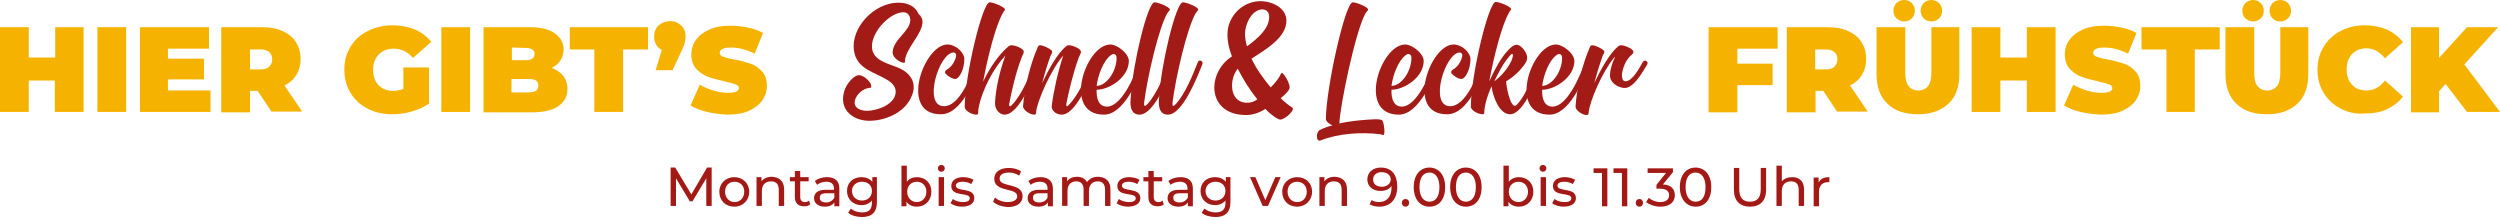 <?xml version="1.0" encoding="utf-8"?>
<!-- Generator: Adobe Illustrator 27.4.1, SVG Export Plug-In . SVG Version: 6.00 Build 0)  -->
<svg version="1.1" id="Ebene_1" xmlns="http://www.w3.org/2000/svg" xmlns:xlink="http://www.w3.org/1999/xlink" x="0px" y="0px"
	 viewBox="0 0 652 57.3" style="enable-background:new 0 0 652 57.3;" xml:space="preserve">
<style type="text/css">
	.st0{fill:#F5B300;}
	.st1{fill:#A31916;}
	.st2{fill:#A31B17;}
</style>
<g>
	<g>
		<g>
			<path class="st0" d="M21.8,7.1v22.1h-7.5V21H7.5v8.2H0V7.1h7.5V15h6.9V7.1H21.8z"/>
			<path class="st0" d="M25.4,7.1h7.5v22.1h-7.5C25.4,29.2,25.4,7.1,25.4,7.1z"/>
			<path class="st0" d="M54.9,23.6v5.6H36.5V7.1h18v5.6H43.8v2.6h9.4v5.4h-9.4v2.9C43.8,23.6,54.9,23.6,54.9,23.6z"/>
			<path class="st0" d="M67.2,23.7h-2v5.6h-7.5V7.1h10.7c2,0,3.8,0.3,5.3,1s2.7,1.6,3.5,2.9s1.2,2.7,1.2,4.4c0,1.6-0.4,3-1.1,4.1
				c-0.7,1.2-1.7,2.1-3.1,2.8l4.6,6.8h-8L67.2,23.7z M70.2,13.6c-0.5-0.5-1.3-0.7-2.3-0.7h-2.7v5.2h2.7c1,0,1.8-0.2,2.3-0.7
				s0.8-1.1,0.8-1.9S70.7,14,70.2,13.6z"/>
			<path class="st0" d="M105.4,17.6h6.5V27c-1.3,0.9-2.8,1.6-4.6,2.1c-1.7,0.5-3.4,0.7-5.1,0.7c-2.4,0-4.5-0.5-6.4-1.5
				s-3.3-2.3-4.4-4.1c-1.1-1.8-1.6-3.8-1.6-6s0.5-4.2,1.6-6s2.5-3.1,4.5-4.1s4.1-1.5,6.5-1.5c2.2,0,4.1,0.4,5.8,1.1
				c1.7,0.7,3.1,1.8,4.3,3.2l-4.8,4.2c-1.4-1.6-3-2.4-5-2.4c-1.6,0-3,0.5-3.9,1.5c-1,1-1.5,2.3-1.5,4s0.5,3,1.4,4
				c1,1,2.2,1.5,3.8,1.5c0.9,0,1.9-0.2,2.7-0.5v-5.6H105.4z"/>
			<path class="st0" d="M115.1,7.1h7.5v22.1h-7.5V7.1z"/>
			<path class="st0" d="M146.9,19.8c0.7,0.9,1.1,2,1.1,3.4c0,1.9-0.8,3.4-2.4,4.5c-1.6,1.1-3.9,1.6-7,1.6h-12.5V7.1H138
				c3,0,5.2,0.5,6.7,1.6s2.3,2.5,2.3,4.2c0,1-0.3,2-0.8,2.8s-1.3,1.5-2.3,2C145.1,18.2,146.2,18.9,146.9,19.8z M133.5,12.4v3.3h3.5
				c1.6,0,2.4-0.5,2.4-1.6s-0.8-1.6-2.4-1.6L133.5,12.4L133.5,12.4z M140.4,22.3c0-1.2-0.8-1.7-2.5-1.7h-4.5v3.5h4.5
				C139.6,24.1,140.4,23.5,140.4,22.3z"/>
			<path class="st0" d="M155.1,12.9h-6.5V7.1H169v5.8h-6.5v16.3H155V12.9H155.1z"/>
			<path class="st0" d="M177.6,6.6c0.8,0.7,1.2,1.7,1.2,2.9c0,0.5-0.1,1.1-0.2,1.6c-0.1,0.5-0.5,1.4-1,2.5l-2.2,4.7H171l1.6-5.3
				c-0.7-0.3-1.2-0.8-1.5-1.4c-0.4-0.6-0.5-1.3-0.5-2.1c0-1.2,0.4-2.2,1.2-2.9s1.8-1.1,3-1.1S176.8,5.9,177.6,6.6z"/>
			<path class="st0" d="M184.4,29.2c-1.7-0.4-3.2-1-4.3-1.7l2.4-5.4c1.1,0.6,2.2,1.1,3.5,1.5s2.6,0.6,3.8,0.6c1,0,1.8-0.1,2.2-0.3
				s0.7-0.5,0.7-0.9c0-0.5-0.3-0.8-0.9-1c-0.6-0.2-1.5-0.5-2.9-0.8c-1.7-0.4-3.1-0.7-4.3-1.2c-1.1-0.4-2.1-1.1-3-2
				c-0.8-0.9-1.3-2.2-1.3-3.8c0-1.4,0.4-2.7,1.2-3.8s1.9-2,3.5-2.7c1.5-0.7,3.4-1,5.6-1c1.5,0,3,0.2,4.5,0.5s2.8,0.8,3.9,1.4
				l-2.2,5.4c-2.2-1.1-4.2-1.6-6.2-1.6c-1.9,0-2.9,0.5-2.9,1.4c0,0.4,0.3,0.8,0.9,1c0.6,0.2,1.5,0.5,2.8,0.7
				c1.7,0.3,3.1,0.7,4.3,1.1s2.2,1.1,3,2c0.9,0.9,1.3,2.2,1.3,3.8c0,1.4-0.4,2.6-1.2,3.8c-0.8,1.1-1.9,2-3.5,2.7
				c-1.5,0.7-3.4,1-5.6,1C187.9,29.8,186.1,29.6,184.4,29.2z"/>
			<path class="st0" d="M453.1,12.8v3.8h9.2v5.6h-9.2v7.1h-7.5V7.1h18v5.6h-10.5V12.8z"/>
			<path class="st0" d="M475.5,23.7h-2v5.6H466V7.1h10.7c2,0,3.8,0.3,5.3,1s2.7,1.6,3.5,2.9s1.2,2.7,1.2,4.4c0,1.6-0.4,3-1.1,4.1
				c-0.7,1.2-1.7,2.1-3.1,2.8l4.6,6.8h-8L475.5,23.7z M478.4,13.6c-0.5-0.5-1.3-0.7-2.3-0.7h-2.7v5.2h2.7c1,0,1.8-0.2,2.3-0.7
				s0.8-1.1,0.8-1.9S479,14,478.4,13.6z"/>
			<path class="st0" d="M492.2,27c-1.9-1.8-2.8-4.4-2.8-7.7V7.1h7.5V19c0,1.6,0.3,2.8,0.9,3.5s1.4,1.1,2.5,1.1s1.9-0.4,2.5-1.1
				s0.9-1.9,0.9-3.5V7.1h7.3v12.2c0,3.3-0.9,5.9-2.8,7.7c-1.9,1.8-4.5,2.8-7.9,2.8C496.7,29.8,494.1,28.9,492.2,27z M494.6,4.8
				c-0.5-0.5-0.8-1.2-0.8-2s0.3-1.5,0.8-2s1.2-0.8,2-0.8s1.5,0.3,2,0.8s0.8,1.2,0.8,2s-0.3,1.5-0.8,2s-1.2,0.8-2,0.8
				C495.9,5.6,495.2,5.3,494.6,4.8z M501.7,4.8c-0.5-0.5-0.8-1.2-0.8-2s0.3-1.5,0.8-2s1.2-0.8,2-0.8s1.5,0.3,2,0.8s0.8,1.2,0.8,2
				s-0.3,1.5-0.8,2s-1.2,0.8-2,0.8C502.9,5.6,502.2,5.3,501.7,4.8z"/>
			<path class="st0" d="M536.1,7.1v22.1h-7.5V21h-6.9v8.2h-7.5V7.1h7.5V15h6.9V7.1H536.1z"/>
			<path class="st0" d="M542.6,29.2c-1.7-0.4-3.2-1-4.3-1.7l2.4-5.4c1.1,0.6,2.2,1.1,3.5,1.5s2.6,0.6,3.8,0.6c1,0,1.8-0.1,2.2-0.3
				s0.7-0.5,0.7-0.9c0-0.5-0.3-0.8-0.9-1c-0.6-0.2-1.5-0.5-2.9-0.8c-1.7-0.4-3.1-0.7-4.3-1.2c-1.1-0.4-2.1-1.1-3-2
				c-0.8-0.9-1.3-2.2-1.3-3.8c0-1.4,0.4-2.7,1.2-3.8s1.9-2,3.5-2.7c1.5-0.7,3.4-1,5.6-1c1.5,0,3,0.2,4.5,0.5s2.8,0.8,3.9,1.4L555,14
				c-2.2-1.1-4.2-1.6-6.2-1.6c-1.9,0-2.9,0.5-2.9,1.4c0,0.4,0.3,0.8,0.9,1c0.6,0.2,1.5,0.5,2.8,0.7c1.7,0.3,3.1,0.7,4.3,1.1
				s2.2,1.1,3,2c0.9,0.9,1.3,2.2,1.3,3.8c0,1.4-0.4,2.6-1.2,3.8c-0.8,1.1-1.9,2-3.5,2.7c-1.5,0.7-3.4,1-5.6,1
				C546.1,29.8,544.4,29.6,542.6,29.2z"/>
			<path class="st0" d="M565,12.9h-6.5V7.1h20.4v5.8h-6.5v16.3H565V12.9z"/>
			<path class="st0" d="M583.2,27c-1.9-1.8-2.8-4.4-2.8-7.7V7.1h7.5V19c0,1.6,0.3,2.8,0.9,3.5c0.6,0.7,1.4,1.1,2.5,1.1
				s1.9-0.4,2.5-1.1s0.9-1.9,0.9-3.5V7.1h7.3v12.2c0,3.3-0.9,5.9-2.8,7.7c-1.9,1.8-4.5,2.8-7.9,2.8C587.7,29.8,585.1,28.9,583.2,27z
				 M585.6,4.8c-0.5-0.5-0.8-1.2-0.8-2s0.3-1.5,0.8-2s1.2-0.8,2-0.8s1.5,0.3,2,0.8s0.8,1.2,0.8,2s-0.3,1.5-0.8,2s-1.2,0.8-2,0.8
				C586.9,5.6,586.2,5.3,585.6,4.8z M592.7,4.8c-0.5-0.5-0.8-1.2-0.8-2s0.3-1.5,0.8-2s1.2-0.8,2-0.8s1.5,0.3,2,0.8s0.8,1.2,0.8,2
				s-0.3,1.5-0.8,2s-1.2,0.8-2,0.8C593.9,5.6,593.2,5.3,592.7,4.8z"/>
			<path class="st0" d="M610.4,28.3c-1.9-1-3.3-2.3-4.4-4.1c-1.1-1.8-1.6-3.8-1.6-6s0.5-4.2,1.6-6s2.5-3.1,4.4-4.1s4-1.5,6.3-1.5
				c2.1,0,4.1,0.4,5.8,1.1c1.7,0.8,3.1,1.9,4.2,3.3l-4.7,4.2c-1.4-1.7-3-2.6-4.8-2.6c-1.6,0-2.8,0.5-3.8,1.5c-0.9,1-1.4,2.3-1.4,4
				s0.5,3,1.4,4s2.2,1.5,3.8,1.5c1.9,0,3.5-0.9,4.8-2.6l4.7,4.2c-1.1,1.4-2.5,2.5-4.2,3.3s-3.6,1.1-5.8,1.1
				C614.4,29.8,612.3,29.3,610.4,28.3z"/>
			<path class="st0" d="M637.8,21.9l-1.7,1.9v5.5h-7.3V7.1h7.3v8l7.3-8h8.1l-8.8,9.7l9.3,12.4h-8.6L637.8,21.9z"/>
		</g>
		<g>
			<path class="st1" d="M184.2,53.8l0-7.3l-3.6,6h-0.7l-3.6-6v7.2h-1.4v-10h1.2l4.2,7l4.1-7h1.2l0,10H184.2z"/>
			<path class="st1" d="M187.6,50c0-2.2,1.7-3.8,3.9-3.8s3.9,1.6,3.9,3.8s-1.6,3.9-3.9,3.9S187.6,52.3,187.6,50z M194.1,50
				c0-1.6-1.1-2.6-2.5-2.6c-1.5,0-2.5,1-2.5,2.6c0,1.6,1.1,2.7,2.5,2.7C193,52.7,194.1,51.6,194.1,50z"/>
			<path class="st1" d="M204.5,49.4v4.3h-1.4v-4.2c0-1.5-0.7-2.2-2-2.2c-1.5,0-2.4,0.9-2.4,2.5v3.9h-1.4v-7.5h1.3v1.1
				c0.6-0.8,1.5-1.2,2.7-1.2C203.2,46.2,204.5,47.2,204.5,49.4z"/>
			<path class="st1" d="M211.3,53.3c-0.4,0.4-1,0.5-1.6,0.5c-1.5,0-2.4-0.8-2.4-2.4v-4.1H206v-1.1h1.3v-1.6h1.4v1.6h2.2v1.1h-2.2
				v4.1c0,0.8,0.4,1.3,1.2,1.3c0.4,0,0.8-0.1,1.1-0.4L211.3,53.3z"/>
			<path class="st1" d="M218.9,49.2v4.6h-1.3v-1c-0.5,0.7-1.3,1.1-2.5,1.1c-1.7,0-2.8-0.9-2.8-2.2c0-1.2,0.8-2.2,3-2.2h2.2v-0.3
				c0-1.2-0.7-1.8-2-1.8c-0.9,0-1.8,0.3-2.4,0.8l-0.6-1c0.8-0.6,1.9-1,3.1-1C217.8,46.2,218.9,47.2,218.9,49.2z M217.6,51.5v-1.1
				h-2.1c-1.4,0-1.7,0.5-1.7,1.2c0,0.8,0.6,1.2,1.7,1.2C216.4,52.8,217.2,52.3,217.6,51.5z"/>
			<path class="st1" d="M228.7,46.2v6.5c0,2.7-1.4,3.9-3.9,3.9c-1.4,0-2.8-0.4-3.6-1.1l0.7-1.1c0.7,0.6,1.8,1,2.9,1
				c1.8,0,2.6-0.8,2.6-2.5v-0.6c-0.7,0.8-1.6,1.2-2.7,1.2c-2.2,0-3.8-1.5-3.8-3.7s1.6-3.6,3.8-3.6c1.1,0,2.1,0.4,2.8,1.2v-1.2H228.7
				z M227.4,49.8c0-1.5-1.1-2.4-2.6-2.4c-1.5,0-2.6,1-2.6,2.4c0,1.5,1.1,2.5,2.6,2.5C226.3,52.3,227.4,51.3,227.4,49.8z"/>
			<path class="st1" d="M242.9,50c0,2.3-1.6,3.9-3.8,3.9c-1.1,0-2.1-0.4-2.7-1.3v1.2h-1.3V43.2h1.4v4.2c0.6-0.8,1.6-1.2,2.6-1.2
				C241.3,46.2,242.9,47.7,242.9,50z M241.6,50c0-1.6-1.1-2.6-2.5-2.6c-1.4,0-2.5,1-2.5,2.6c0,1.6,1.1,2.7,2.5,2.7
				C240.5,52.7,241.6,51.6,241.6,50z"/>
			<path class="st1" d="M244.6,43.9c0-0.5,0.4-0.9,0.9-0.9c0.5,0,0.9,0.4,0.9,0.9c0,0.5-0.4,0.9-0.9,0.9
				C245,44.8,244.6,44.4,244.6,43.9z M244.8,46.2h1.4v7.5h-1.4V46.2z"/>
			<path class="st1" d="M247.9,53l0.6-1.1c0.6,0.5,1.7,0.8,2.6,0.8c1.3,0,1.8-0.4,1.8-1c0-1.7-4.8-0.2-4.8-3.2
				c0-1.4,1.2-2.3,3.1-2.3c1,0,2.1,0.3,2.7,0.7l-0.6,1.1c-0.7-0.4-1.4-0.6-2.2-0.6c-1.2,0-1.8,0.4-1.8,1c0,1.8,4.8,0.3,4.8,3.3
				c0,1.4-1.3,2.2-3.3,2.2C249.7,53.9,248.5,53.5,247.9,53z"/>
			<path class="st1" d="M259,52.6l0.5-1.1c0.7,0.7,2,1.2,3.3,1.2c1.7,0,2.5-0.7,2.5-1.5c0-2.4-6-0.9-6-4.6c0-1.5,1.2-2.8,3.8-2.8
				c1.2,0,2.4,0.3,3.2,0.9l-0.5,1.1c-0.9-0.6-1.8-0.8-2.7-0.8c-1.7,0-2.4,0.7-2.4,1.6c0,2.4,6,0.9,6,4.6c0,1.5-1.2,2.8-3.9,2.8
				C261.3,53.9,259.8,53.4,259,52.6z"/>
			<path class="st1" d="M274.6,49.2v4.6h-1.3v-1c-0.5,0.7-1.3,1.1-2.5,1.1c-1.7,0-2.8-0.9-2.8-2.2c0-1.2,0.8-2.2,3-2.2h2.2v-0.3
				c0-1.2-0.7-1.8-2-1.8c-0.9,0-1.8,0.3-2.4,0.8l-0.6-1c0.8-0.6,1.9-1,3.1-1C273.4,46.2,274.6,47.2,274.6,49.2z M273.2,51.5v-1.1
				h-2.1c-1.4,0-1.7,0.5-1.7,1.2c0,0.8,0.6,1.2,1.7,1.2C272,52.8,272.9,52.3,273.2,51.5z"/>
			<path class="st1" d="M289.6,49.4v4.3h-1.4v-4.2c0-1.5-0.7-2.2-1.9-2.2c-1.4,0-2.3,0.9-2.3,2.5v3.9h-1.4v-4.2
				c0-1.5-0.7-2.2-1.9-2.2c-1.4,0-2.3,0.9-2.3,2.5v3.9h-1.4v-7.5h1.3v1.1c0.5-0.8,1.5-1.2,2.6-1.2c1.2,0,2.1,0.5,2.6,1.4
				c0.6-0.9,1.6-1.4,2.9-1.4C288.4,46.2,289.6,47.2,289.6,49.4z"/>
			<path class="st1" d="M291.2,53l0.6-1.1c0.6,0.5,1.7,0.8,2.6,0.8c1.3,0,1.8-0.4,1.8-1c0-1.7-4.8-0.2-4.8-3.2
				c0-1.4,1.2-2.3,3.1-2.3c1,0,2.1,0.3,2.7,0.7l-0.6,1.1c-0.7-0.4-1.4-0.6-2.2-0.6c-1.2,0-1.8,0.4-1.8,1c0,1.8,4.8,0.3,4.8,3.3
				c0,1.4-1.3,2.2-3.3,2.2C293,53.9,291.8,53.5,291.2,53z"/>
			<path class="st1" d="M303.5,53.3c-0.4,0.4-1,0.5-1.6,0.5c-1.5,0-2.4-0.8-2.4-2.4v-4.1h-1.3v-1.1h1.3v-1.6h1.4v1.6h2.2v1.1h-2.2
				v4.1c0,0.8,0.4,1.3,1.2,1.3c0.4,0,0.8-0.1,1.1-0.4L303.5,53.3z"/>
			<path class="st1" d="M311.1,49.2v4.6h-1.3v-1c-0.5,0.7-1.3,1.1-2.5,1.1c-1.7,0-2.8-0.9-2.8-2.2c0-1.2,0.8-2.2,3-2.2h2.2v-0.3
				c0-1.2-0.7-1.8-2-1.8c-0.9,0-1.8,0.3-2.4,0.8l-0.6-1c0.8-0.6,1.9-1,3.1-1C310,46.2,311.1,47.2,311.1,49.2z M309.8,51.5v-1.1h-2.1
				c-1.4,0-1.7,0.5-1.7,1.2c0,0.8,0.6,1.2,1.7,1.2C308.6,52.8,309.4,52.3,309.8,51.5z"/>
			<path class="st1" d="M320.9,46.2v6.5c0,2.7-1.4,3.9-3.9,3.9c-1.4,0-2.8-0.4-3.6-1.1l0.7-1.1c0.7,0.6,1.8,1,2.9,1
				c1.8,0,2.6-0.8,2.6-2.5v-0.6c-0.7,0.8-1.6,1.2-2.7,1.2c-2.2,0-3.8-1.5-3.8-3.7s1.6-3.6,3.8-3.6c1.1,0,2.1,0.4,2.8,1.2v-1.2H320.9
				z M319.6,49.8c0-1.5-1.1-2.4-2.6-2.4c-1.5,0-2.6,1-2.6,2.4c0,1.5,1.1,2.5,2.6,2.5C318.5,52.3,319.6,51.3,319.6,49.8z"/>
			<path class="st1" d="M334,46.2l-3.3,7.5h-1.4l-3.3-7.5h1.4l2.6,6l2.6-6H334z"/>
			<path class="st1" d="M334.4,50c0-2.2,1.7-3.8,3.9-3.8c2.3,0,3.9,1.6,3.9,3.8s-1.7,3.9-3.9,3.9C336,53.9,334.4,52.3,334.4,50z
				 M340.8,50c0-1.6-1.1-2.6-2.5-2.6c-1.5,0-2.5,1-2.5,2.6c0,1.6,1.1,2.7,2.5,2.7C339.8,52.7,340.8,51.6,340.8,50z"/>
			<path class="st1" d="M351.3,49.4v4.3h-1.4v-4.2c0-1.5-0.7-2.2-2-2.2c-1.5,0-2.4,0.9-2.4,2.5v3.9h-1.4v-7.5h1.3v1.1
				c0.6-0.8,1.5-1.2,2.7-1.2C350,46.2,351.3,47.2,351.3,49.4z"/>
			<path class="st1" d="M364.4,48.7c0,3.4-1.9,5.2-4.7,5.2c-0.9,0-1.8-0.2-2.5-0.6l0.5-1.1c0.5,0.3,1.2,0.5,1.9,0.5
				c2,0,3.3-1.3,3.3-3.8v-0.4c-0.6,0.9-1.6,1.3-2.9,1.3c-2,0-3.4-1.2-3.4-3c0-1.9,1.5-3.1,3.5-3.1C362.9,43.7,364.4,45.5,364.4,48.7
				z M362.7,46.8c0-1-0.8-1.9-2.4-1.9c-1.3,0-2.2,0.8-2.2,1.9c0,1.2,0.9,1.9,2.3,1.9C361.7,48.7,362.7,47.9,362.7,46.8z"/>
			<path class="st1" d="M365.6,52.9c0-0.6,0.4-1,1-1c0.5,0,0.9,0.4,0.9,1c0,0.6-0.4,1-0.9,1C366,53.9,365.6,53.5,365.6,52.9z"/>
			<path class="st1" d="M368.7,48.8c0-3.2,1.7-5.1,4.1-5.1c2.3,0,4.1,1.8,4.1,5.1s-1.7,5.1-4.1,5.1C370.4,53.9,368.7,52,368.7,48.8z
				 M375.4,48.8c0-2.5-1.1-3.8-2.6-3.8c-1.6,0-2.6,1.3-2.6,3.8s1.1,3.8,2.6,3.8C374.3,52.6,375.4,51.4,375.4,48.8z"/>
			<path class="st1" d="M378.2,48.8c0-3.2,1.7-5.1,4.1-5.1c2.3,0,4.1,1.8,4.1,5.1s-1.7,5.1-4.1,5.1C379.9,53.9,378.2,52,378.2,48.8z
				 M384.9,48.8c0-2.5-1.1-3.8-2.6-3.8c-1.6,0-2.6,1.3-2.6,3.8s1.1,3.8,2.6,3.8C383.8,52.6,384.9,51.4,384.9,48.8z"/>
			<path class="st1" d="M399.9,50c0,2.3-1.6,3.9-3.8,3.9c-1.1,0-2.1-0.4-2.7-1.3v1.2h-1.3V43.2h1.4v4.2c0.6-0.8,1.6-1.2,2.6-1.2
				C398.3,46.2,399.9,47.7,399.9,50z M398.5,50c0-1.6-1.1-2.6-2.5-2.6c-1.4,0-2.5,1-2.5,2.6c0,1.6,1.1,2.7,2.5,2.7
				C397.4,52.7,398.5,51.6,398.5,50z"/>
			<path class="st1" d="M401.5,43.9c0-0.5,0.4-0.9,0.9-0.9s0.9,0.4,0.9,0.9c0,0.5-0.4,0.9-0.9,0.9C401.9,44.8,401.5,44.4,401.5,43.9
				z M401.8,46.2h1.4v7.5h-1.4V46.2z"/>
			<path class="st1" d="M404.8,53l0.6-1.1c0.6,0.5,1.7,0.8,2.6,0.8c1.3,0,1.8-0.4,1.8-1c0-1.7-4.8-0.2-4.8-3.2
				c0-1.4,1.2-2.3,3.1-2.3c1,0,2.1,0.3,2.7,0.7l-0.6,1.1c-0.7-0.4-1.4-0.6-2.2-0.6c-1.2,0-1.8,0.4-1.8,1c0,1.8,4.8,0.3,4.8,3.3
				c0,1.4-1.3,2.2-3.3,2.2C406.7,53.9,405.4,53.5,404.8,53z"/>
			<path class="st1" d="M419.2,43.8v10h-1.4v-8.7h-2.2v-1.2H419.2z"/>
			<path class="st1" d="M424.4,43.8v10H423v-8.7h-2.2v-1.2H424.4z"/>
			<path class="st1" d="M426.6,52.9c0-0.6,0.4-1,1-1c0.5,0,0.9,0.4,0.9,1c0,0.6-0.4,1-0.9,1C427,53.9,426.6,53.5,426.6,52.9z"/>
			<path class="st1" d="M436.8,50.9c0,1.7-1.2,3-3.8,3c-1.4,0-2.8-0.5-3.7-1.2l0.7-1.1c0.7,0.6,1.8,1.1,3,1.1c1.5,0,2.3-0.7,2.3-1.8
				c0-1.1-0.8-1.7-2.5-1.7h-0.8v-1l2.5-3.1h-4.8v-1.2h6.6v1l-2.6,3.2C435.8,48.2,436.8,49.3,436.8,50.9z"/>
			<path class="st1" d="M438.1,48.8c0-3.2,1.7-5.1,4.1-5.1c2.3,0,4.1,1.8,4.1,5.1s-1.7,5.1-4.1,5.1C439.9,53.9,438.1,52,438.1,48.8z
				 M444.8,48.8c0-2.5-1.1-3.8-2.6-3.8c-1.6,0-2.6,1.3-2.6,3.8s1.1,3.8,2.6,3.8C443.8,52.6,444.8,51.4,444.8,48.8z"/>
			<path class="st1" d="M452.2,49.5v-5.7h1.4v5.6c0,2.2,1,3.2,2.8,3.2s2.8-1,2.8-3.2v-5.6h1.4v5.7c0,2.9-1.6,4.4-4.2,4.4
				C453.8,53.9,452.2,52.4,452.2,49.5z"/>
			<path class="st1" d="M470.5,49.4v4.3h-1.4v-4.2c0-1.5-0.7-2.2-2-2.2c-1.5,0-2.4,0.9-2.4,2.5v3.9h-1.4V43.2h1.4v4.1
				c0.6-0.7,1.5-1.1,2.7-1.1C469.2,46.2,470.5,47.2,470.5,49.4z"/>
			<path class="st1" d="M477.1,46.2v1.3c-0.1,0-0.2,0-0.3,0c-1.5,0-2.4,0.9-2.4,2.5v3.8H473v-7.5h1.3v1.3
				C474.8,46.6,475.7,46.2,477.1,46.2z"/>
		</g>
	</g>
	<g>
		<path class="st2" d="M232.8,13.7c0-3.3,4.6-5.6,4.6-8.4c0-1-0.5-2.1-1.8-2.1c-3.4,0-8.2,4.9-8.2,8.9c0,3.9,4.7,4.5,7.4,5.8
			c2.3,1.1,3.9,3.1,3.4,5.8c-1.1,5.1-6.7,7.8-11.5,7.8c-4,0-7.6-2.6-6.7-7c0.2-1,0.6-2,1.3-2.9c0.5-0.7,1.7-2,2.7-2
			c1.2,0,2.9,1.5,3.2,2.6c0,0.3,0.1,0.7-0.2,0.7c-1.9,0-4.1,2-4.1,3.9c0,1.6,1.9,2.1,3.2,2.1c2.7,0,7.5-1.7,7.5-5c0-1-0.6-2-1.8-2.8
			c-3.6-2.4-8.4-2.9-9.1-8c-0.8-5.8,5.2-12.4,11.6-12.4c2.5,0,4.5,1,5.3,3c0.7,0.5,1,1.4,1,2c0,3.2-4.6,7.1-4.6,10.4
			c0,0.2-0.1,0.3-0.2,0.3C234.6,16.3,232.8,15,232.8,13.7z"/>
		<path class="st2" d="M247.1,11.6c2.1,0,4.4,2,4.4,3.9c0,2.5-1.3,5.1-2.4,5.1c-0.7,0-1.9-0.7-2.5-1.4c-0.3-0.4-0.1-0.8,0.4-1.1
			c0.9-0.5,1.7-1.5,2.1-2.6c0.5-1.2,0.2-1.8-0.4-1.8c-3.8,0-8.1,14-2.5,14c4,0,6.9-7.5,8.5-11.6c0.3-0.7,1.5-0.3,1.1,0.5
			c-1.7,4.3-5,13.2-10.4,13.2C234.4,29.9,240.9,11.6,247.1,11.6z"/>
		<path class="st2" d="M262.2,14.5c-3.2,3.4-6,9-6.9,13.2c-0.1,0.5-0.2,1.1-0.2,1.7c0,0.4-0.1,0.5-0.5,0.5c-1.1,0-3-1-3-2
			c0-8,4.6-27.3,6.5-27.3c0.9,0,4,1.2,4,1.9c0,0.1,0,0.2-0.1,0.2c-0.2,0.3-0.4,0.5-0.5,0.8c-1.8,3.1-3.9,11.3-5.1,17.8
			c1.7-3.6,4.1-7.1,6.6-9.2c0.3-0.2,0.5-0.3,0.9-0.3c0.7,0,3.1,0.8,3.1,1.7c0,0.2-0.1,0.3-0.1,0.5c-0.2,0.4-0.4,0.7-0.5,1.1
			c-1.5,3.9-2.6,8.8-3.2,12c-0.1,0.7,0.2,0.8,0.7,0.3c2.7-2.8,4.8-8.1,6-11.2c0.3-0.8,1.5-0.3,1.1,0.5c-1.2,3-5.1,13.2-9,13.2
			c-1.5,0-2.6-1.6-2.5-3.1C259.7,22.9,260.8,18.3,262.2,14.5z"/>
		<path class="st2" d="M270.6,12.4c0.1-0.4,0.4-0.6,0.6-0.6c0.9,0,2.4,0.8,3,1.3c0.5,0.4,0,1-0.2,1.4c-0.8,2.2-1.6,4.8-2.2,7.2
			c1.6-3.5,4-7.8,6.2-9.6c0.2-0.2,0.5-0.3,0.9-0.3c0.6,0,3,0.8,3,1.7c0,0.2,0,0.3-0.1,0.5c-0.2,0.4-0.3,0.7-0.5,1.1
			c-1.4,3.9-2.6,8.8-3.2,12c-0.1,0.7,0.2,0.8,0.6,0.3c2.8-2.8,4.9-8.1,6-11.2c0.3-0.8,1.5-0.3,1.2,0.5c-1.2,3-5.1,13.2-9,13.2
			c-1.6,0-2.8-1.2-2.6-2.4c0.5-3.9,1.7-9.2,3-13c-3,3.3-6.9,11.9-7.1,14.9c0,0.5-0.3,0.5-0.5,0.5c-1.1,0-2.9-1.2-2.9-2.2
			C267.2,22.9,268.7,16.7,270.6,12.4z"/>
		<path class="st2" d="M289.6,11.6c1.7,0,4.8,2.3,4.8,4.3c0,4.2-5,7.5-8.4,7.5c-0.1,2.4,0.6,4.4,2.7,4.4c3.7,0,7-7.5,8.5-11.6
			c0.3-0.8,1.5-0.3,1.1,0.5c-1.6,4.5-5.3,13.2-10.4,13.2C277,29.9,283.1,11.6,289.6,11.6z M286,22.4c2.5,0,5.2-3.7,5.2-7.3
			c0-1-0.8-1.3-1.5-0.7C287.9,15.7,286.4,19.3,286,22.4z"/>
		<path class="st2" d="M301.1,0.6c0.9,0,4,1.2,4,1.9c0,0.1,0,0.2-0.1,0.2c-0.2,0.3-0.4,0.5-0.6,0.8c-2.3,4.1-5.2,16.8-6,23.2
			c-0.1,1,0.1,1.2,0.8,0.5c2.6-2.8,4.6-8,5.8-11c0.3-0.8,1.5-0.3,1.2,0.5c-1.2,3-5.1,13.2-9,13.2c-2.5,0-2.5-2.7-2.3-4.5
			C295.4,16.7,299.3,0.6,301.1,0.6z"/>
		<path class="st2" d="M308.5,0.6c0.9,0,4,1.2,4,1.9c0,0.1,0,0.2-0.1,0.2c-0.2,0.3-0.4,0.5-0.6,0.8c-2.3,4.1-5.2,16.8-6,23.2
			c-0.1,1,0.1,1.2,0.8,0.5c2.6-2.8,4.6-8,5.8-11c0.3-0.8,1.5-0.3,1.2,0.5c-1.2,3-5.1,13.2-9,13.2c-2.5,0-2.5-2.7-2.3-4.5
			C302.8,16.7,306.7,0.6,308.5,0.6z"/>
		<path class="st2" d="M335.5,5.4c0,4.4-5.4,7.5-9.1,9.9l0,0c1.1,2.4,3,5.1,5,7.5c1.2-1.2,2.2-2.5,2.7-3.6c0.1-0.3,0.4-0.2,0.5,0
			c0.6,0.6,1.3,1.8,1.6,2.8c0.2,0.6,0.2,1-0.1,1.5c-0.5,0.7-1.3,1.5-2.1,2.1c1,1,2,1.8,3.1,2.5c0,0.1,0.1,0.2,0.1,0.2
			c0,1.1-2.4,2.9-3.3,2.9c-0.6,0-2.4-1.2-3.9-2.8c-1.5,1-3.3,1.6-5,1.6c-10.3,0-10.4-11-3.7-15.3c-0.9-2.3-1.5-5-1-7.5
			c0.9-4,4.4-6.9,8.5-6.9C332.4,0.4,335.5,2.4,335.5,5.4z M322.8,17.9c-2.4,3-2.1,8.9,2.4,8.9c1,0,2-0.3,2.7-0.9
			C325.9,23.4,324.2,20.7,322.8,17.9z M331,4.4c0-2.1-2-2.4-3.5-1.4c-1.7,1.1-2.8,3.8-2.8,5.8c0,1.1,0.2,2.2,0.5,3.3
			C328.2,9.9,331,7.4,331,4.4z"/>
		<path class="st2" d="M352.8,0.6c0.9,0,4,1.2,4,1.9c0,0.1,0,0.2-0.1,0.2c-0.2,0.3-0.4,0.5-0.6,0.8c-2.6,4.7-6.6,23.9-6.8,28.7
			c3-0.7,6.8-1,9.4-1.1c1.1,0,1.8,0.1,1.9,0.5c0.4,0.8,0.7,3.4,0.2,3.6c0,0-0.1,0-0.2,0c-0.2-0.1-0.5-0.2-0.8-0.2
			c-4.6-0.6-10.9-0.2-15.3,1.6c-1.4,0.6-1.3-2.2-0.3-2.7s2.1-0.9,3.3-1.2c-0.9-0.4-1.7-1-1.7-1.7C345.8,23.2,350.8,0.6,352.8,0.6z"
			/>
		<path class="st2" d="M366.5,11.6c1.7,0,4.8,2.3,4.8,4.3c0,4.2-5,7.5-8.4,7.5c-0.1,2.4,0.6,4.4,2.7,4.4c3.7,0,7-7.5,8.5-11.6
			c0.3-0.8,1.5-0.3,1.1,0.5c-1.6,4.5-5.3,13.2-10.4,13.2C353.9,29.9,360,11.6,366.5,11.6z M362.9,22.4c2.5,0,5.2-3.7,5.2-7.3
			c0-1-0.8-1.3-1.5-0.7C364.8,15.7,363.3,19.3,362.9,22.4z"/>
		<path class="st2" d="M379.1,11.6c2.1,0,4.4,2,4.4,3.9c0,2.5-1.3,5.1-2.4,5.1c-0.7,0-1.9-0.7-2.5-1.4c-0.3-0.4-0.1-0.8,0.4-1.1
			c0.9-0.5,1.7-1.5,2.1-2.6c0.5-1.2,0.2-1.8-0.4-1.8c-3.8,0-8.1,14-2.5,14c4,0,6.9-7.5,8.5-11.6c0.3-0.7,1.5-0.3,1.1,0.5
			c-1.7,4.3-5,13.2-10.4,13.2C366.5,29.9,372.9,11.6,379.1,11.6z"/>
		<path class="st2" d="M396.3,11.9c0.7,0.4,1.3,1.2,1.7,2c0.5,1,0.3,2-0.4,2.9c-1.2,1.7-2.9,3.3-4.8,4.4c0,0.9,0.9,6.4,2.3,6.4
			c0.1,0,0.3-0.1,0.5-0.3c2.7-2.8,4.3-8.1,5.5-11.2c0.3-0.8,1.5-0.3,1.2,0.5c-1.2,3-4.6,13.2-8.5,13.2c-2.8,0-4.5-4.7-4.8-7.3
			c-0.8,1.8-1.4,3.5-1.7,5.1c-0.1,0.5-0.2,1.1-0.2,1.7c0,0.4-0.1,0.5-0.5,0.5c-1.1,0-3-1-3-2c0-8,4.6-27.3,6.5-27.3
			c0.9,0,4,1.2,4,1.9c0,0.1,0,0.2-0.1,0.2c-0.2,0.3-0.4,0.5-0.5,0.8c-1.8,3.1-3.9,11.3-5.1,17.8c1.4-2.9,2.9-6.1,5.2-8.4
			C394.4,12,395.4,11.3,396.3,11.9z M389.7,21.2c1.6-1.1,4.2-3.9,4.8-6.3c0.2-0.6,0-1.3-0.7-0.4C392,16.5,390.8,19,389.7,21.2z"/>
		<path class="st2" d="M405.8,11.6c1.7,0,4.8,2.3,4.8,4.3c0,4.2-5,7.5-8.4,7.5c-0.1,2.4,0.6,4.4,2.7,4.4c3.7,0,7-7.5,8.5-11.6
			c0.3-0.8,1.5-0.3,1.1,0.5c-1.6,4.5-5.3,13.2-10.4,13.2C393.2,29.9,399.3,11.6,405.8,11.6z M402.2,22.4c2.5,0,5.2-3.7,5.2-7.3
			c0-1-0.8-1.3-1.5-0.7C404.1,15.7,402.6,19.3,402.2,22.4z"/>
		<path class="st2" d="M414.6,12.4c0.1-0.4,0.4-0.6,0.6-0.6c0.9,0,2.4,0.8,3,1.3c0.5,0.4,0,1-0.2,1.4c-0.8,2.2-1.6,4.8-2.2,7.2
			c1.6-3.5,4-7.8,6.2-9.6c0.2-0.2,0.5-0.3,0.9-0.3c0.5,0,2.1,0.5,2.8,1.2c0.6,0.6,0.2,1-0.3,1.4c-1.5,1.3-2.3,3.6-2.4,5.2
			c0,1.1,0.4,1.6,0.9,1.6c1.9,0,3.7-3.6,4.6-5.1c0.5-0.7,1.5,0,1.1,0.7c-1,1.6-2.9,5.2-5.1,6c-1.5,0.6-4.4-0.8-4.6-2.8
			c-0.1-1.4,0.5-3.5,1.2-4.9c0.2-0.4,0-0.3-0.1-0.1c-3,3.5-6.5,11.5-6.7,14.5c0,0.5-0.3,0.5-0.5,0.5c-1.1,0-2.9-1.2-2.9-2.2
			C411.2,22.9,412.7,16.7,414.6,12.4z"/>
	</g>
</g>
</svg>
